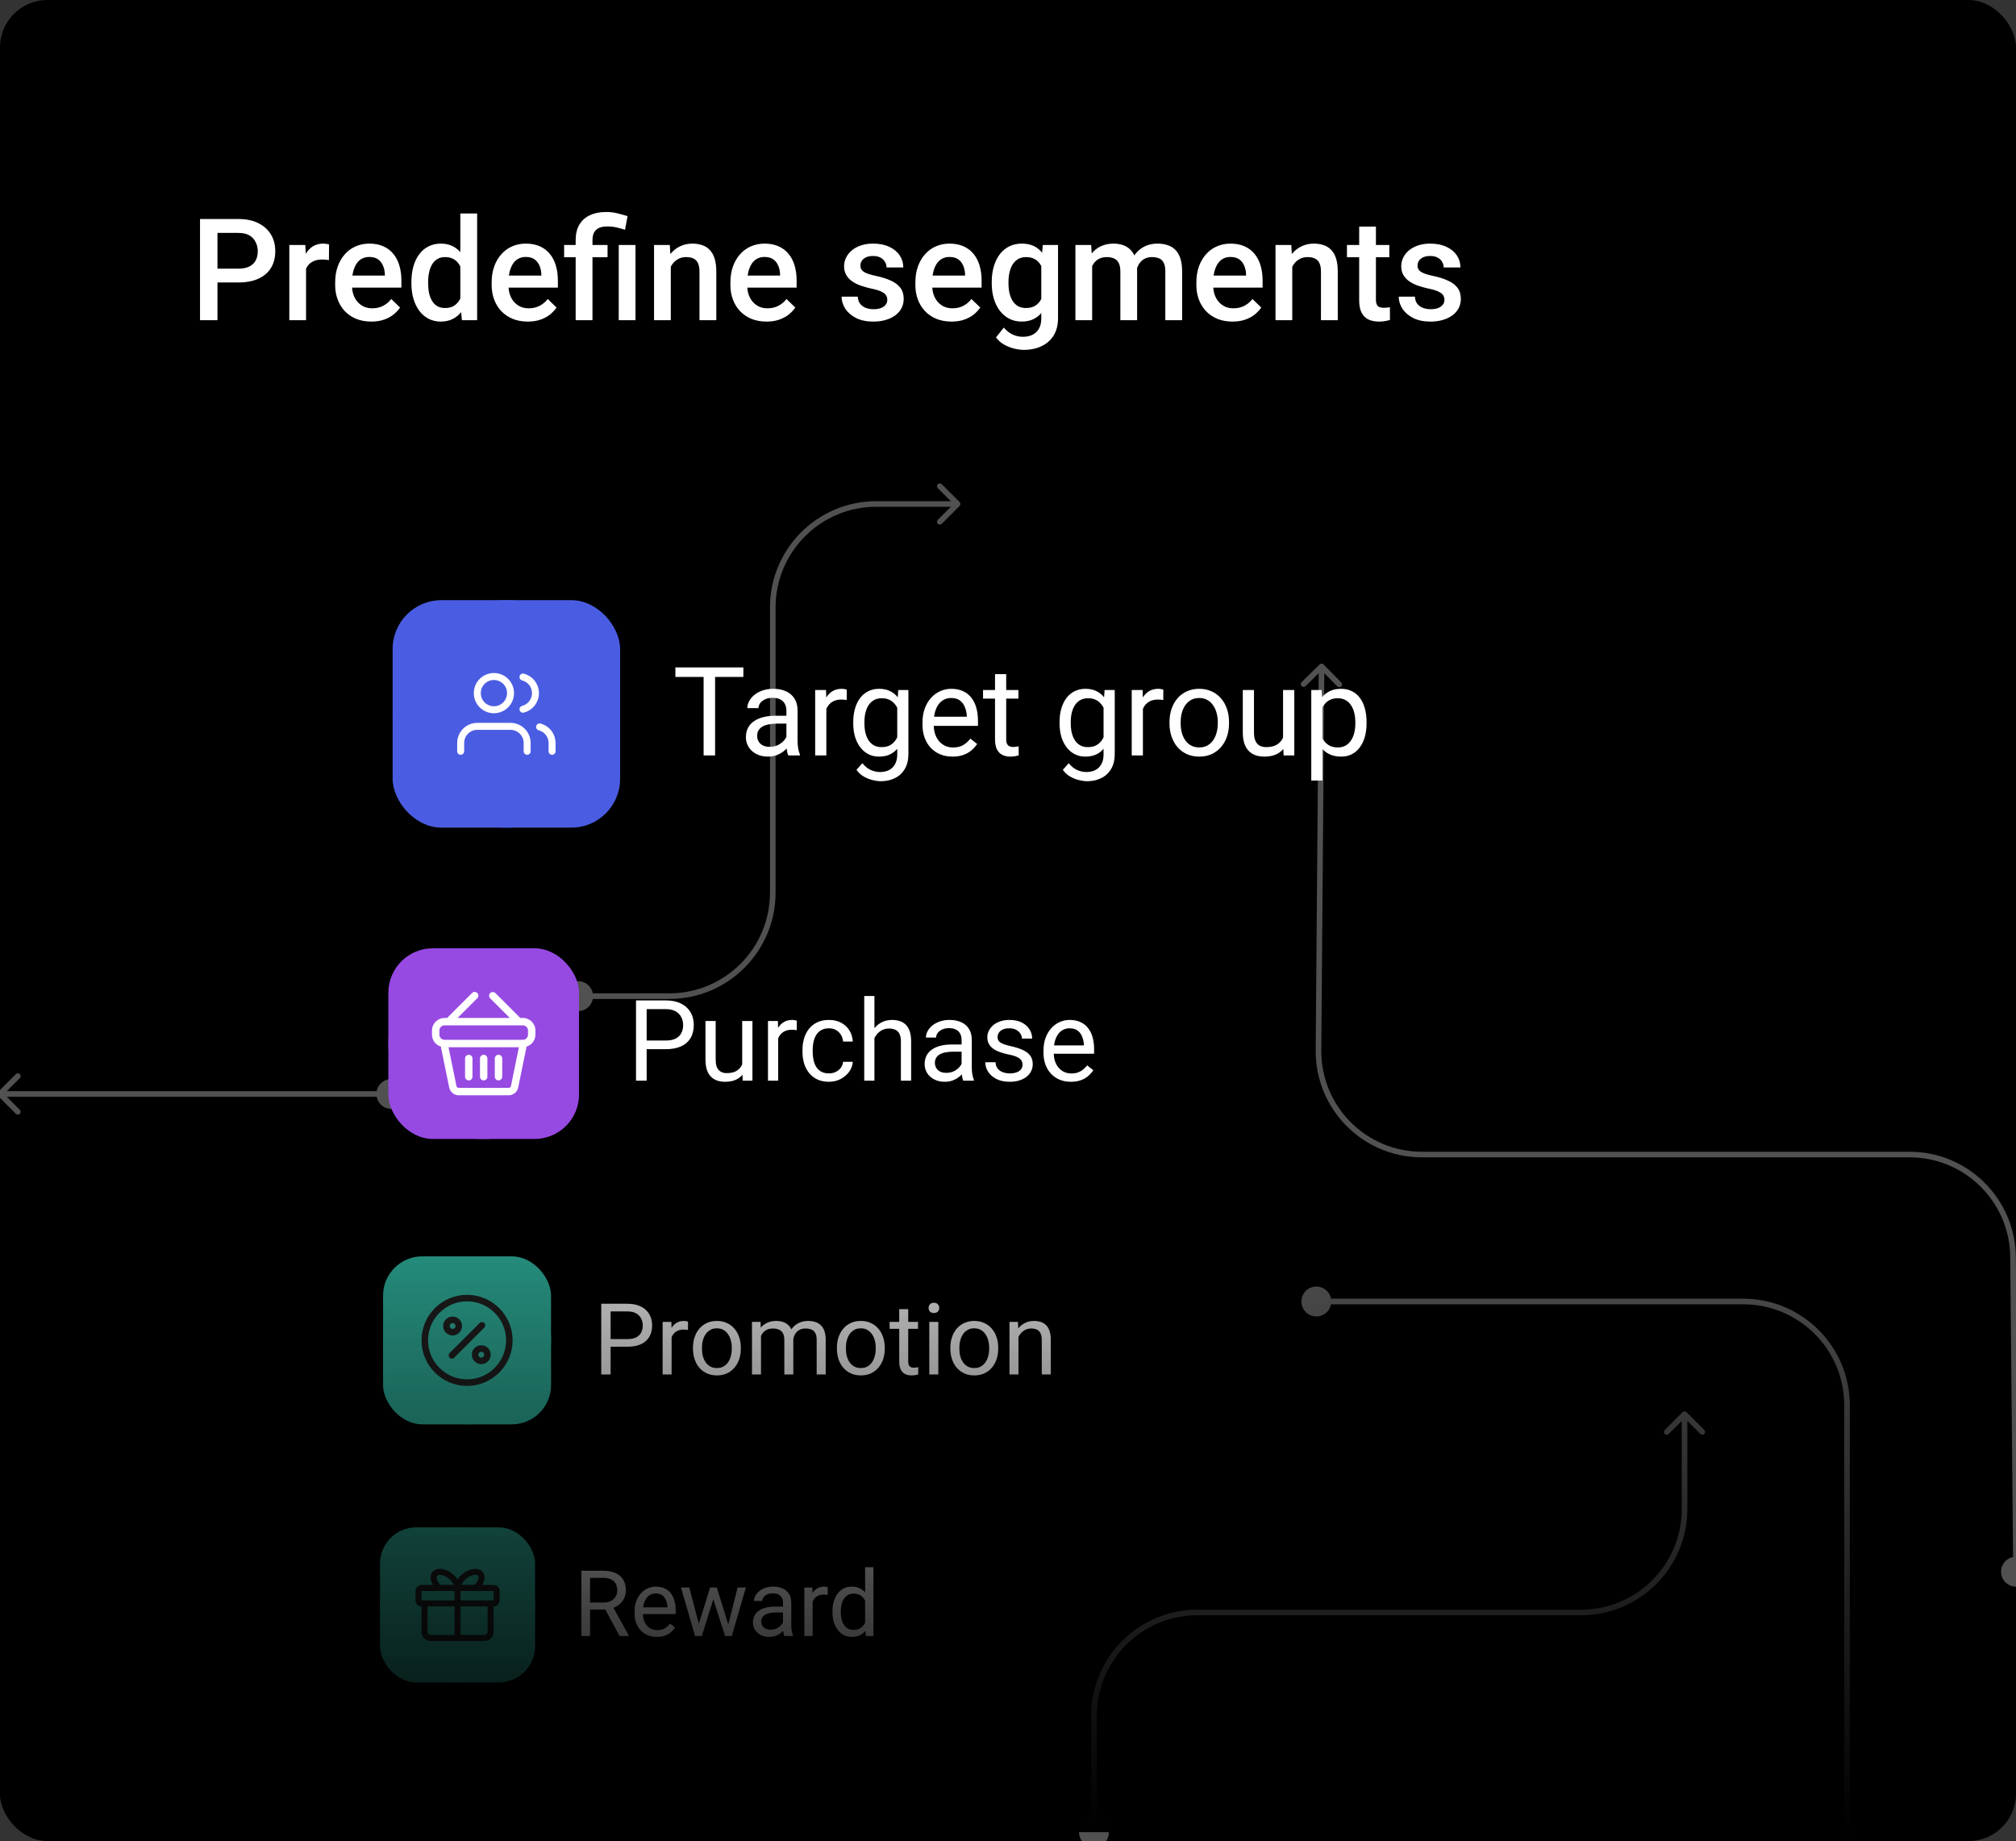 <?xml version="1.0" encoding="UTF-8"?> <svg xmlns="http://www.w3.org/2000/svg" width="680" height="621" viewBox="0 0 680 621" fill="none"><rect x="0" y="0" width="680" height="621" fill="#333333" stroke="none"/><g clip-path="url(#clip0_1689_26904)"><rect width="680" height="621" fill="black"></rect><path d="M80.43 95.273H71.547V90.609H80.43C81.977 90.609 83.227 90.359 84.18 89.859C85.133 89.359 85.828 88.672 86.266 87.797C86.719 86.906 86.945 85.891 86.945 84.75C86.945 83.672 86.719 82.664 86.266 81.727C85.828 80.773 85.133 80.008 84.18 79.43C83.227 78.852 81.977 78.562 80.43 78.562H73.352V108H67.469V73.875H80.43C83.07 73.875 85.312 74.344 87.156 75.281C89.016 76.203 90.43 77.484 91.398 79.125C92.367 80.75 92.852 82.609 92.852 84.703C92.852 86.906 92.367 88.797 91.398 90.375C90.43 91.953 89.016 93.164 87.156 94.008C85.312 94.852 83.07 95.273 80.43 95.273ZM103.234 87.469V108H97.586V82.641H102.977L103.234 87.469ZM110.992 82.477L110.945 87.727C110.602 87.664 110.227 87.617 109.82 87.586C109.43 87.555 109.039 87.539 108.648 87.539C107.68 87.539 106.828 87.68 106.094 87.961C105.359 88.227 104.742 88.617 104.242 89.133C103.758 89.633 103.383 90.242 103.117 90.961C102.852 91.68 102.695 92.484 102.648 93.375L101.359 93.469C101.359 91.875 101.516 90.398 101.828 89.039C102.141 87.68 102.609 86.484 103.234 85.453C103.875 84.422 104.672 83.617 105.625 83.039C106.594 82.461 107.711 82.172 108.977 82.172C109.32 82.172 109.688 82.203 110.078 82.266C110.484 82.328 110.789 82.398 110.992 82.477ZM125.242 108.469C123.367 108.469 121.672 108.164 120.156 107.555C118.656 106.93 117.375 106.062 116.312 104.953C115.266 103.844 114.461 102.539 113.898 101.039C113.336 99.539 113.055 97.922 113.055 96.188V95.25C113.055 93.266 113.344 91.469 113.922 89.859C114.5 88.25 115.305 86.875 116.336 85.734C117.367 84.578 118.586 83.695 119.992 83.086C121.398 82.477 122.922 82.172 124.562 82.172C126.375 82.172 127.961 82.477 129.32 83.086C130.68 83.695 131.805 84.555 132.695 85.664C133.602 86.758 134.273 88.062 134.711 89.578C135.164 91.094 135.391 92.766 135.391 94.594V97.008H115.797V92.953H129.812V92.508C129.781 91.492 129.578 90.539 129.203 89.648C128.844 88.758 128.289 88.039 127.539 87.492C126.789 86.945 125.789 86.672 124.539 86.672C123.602 86.672 122.766 86.875 122.031 87.281C121.312 87.672 120.711 88.242 120.227 88.992C119.742 89.742 119.367 90.648 119.102 91.711C118.852 92.758 118.727 93.938 118.727 95.25V96.188C118.727 97.297 118.875 98.328 119.172 99.281C119.484 100.219 119.938 101.039 120.531 101.742C121.125 102.445 121.844 103 122.688 103.406C123.531 103.797 124.492 103.992 125.57 103.992C126.93 103.992 128.141 103.719 129.203 103.172C130.266 102.625 131.188 101.852 131.969 100.852L134.945 103.734C134.398 104.531 133.688 105.297 132.812 106.031C131.938 106.75 130.867 107.336 129.602 107.789C128.352 108.242 126.898 108.469 125.242 108.469ZM155.266 102.75V72H160.938V108H155.805L155.266 102.75ZM138.766 95.602V95.109C138.766 93.188 138.992 91.438 139.445 89.859C139.898 88.266 140.555 86.898 141.414 85.758C142.273 84.602 143.32 83.719 144.555 83.109C145.789 82.484 147.18 82.172 148.727 82.172C150.258 82.172 151.602 82.469 152.758 83.062C153.914 83.656 154.898 84.508 155.711 85.617C156.523 86.711 157.172 88.023 157.656 89.555C158.141 91.07 158.484 92.758 158.688 94.617V96.188C158.484 98 158.141 99.656 157.656 101.156C157.172 102.656 156.523 103.953 155.711 105.047C154.898 106.141 153.906 106.984 152.734 107.578C151.578 108.172 150.227 108.469 148.68 108.469C147.148 108.469 145.766 108.148 144.531 107.508C143.312 106.867 142.273 105.969 141.414 104.812C140.555 103.656 139.898 102.297 139.445 100.734C138.992 99.156 138.766 97.445 138.766 95.602ZM144.414 95.109V95.602C144.414 96.758 144.516 97.836 144.719 98.836C144.938 99.836 145.273 100.719 145.727 101.484C146.18 102.234 146.766 102.828 147.484 103.266C148.219 103.688 149.094 103.898 150.109 103.898C151.391 103.898 152.445 103.617 153.273 103.055C154.102 102.492 154.75 101.734 155.219 100.781C155.703 99.812 156.031 98.734 156.203 97.547V93.305C156.109 92.383 155.914 91.523 155.617 90.727C155.336 89.93 154.953 89.234 154.469 88.641C153.984 88.031 153.383 87.562 152.664 87.234C151.961 86.891 151.125 86.719 150.156 86.719C149.125 86.719 148.25 86.938 147.531 87.375C146.812 87.812 146.219 88.414 145.75 89.18C145.297 89.945 144.961 90.836 144.742 91.852C144.523 92.867 144.414 93.953 144.414 95.109ZM178.023 108.469C176.148 108.469 174.453 108.164 172.938 107.555C171.438 106.93 170.156 106.062 169.094 104.953C168.047 103.844 167.242 102.539 166.68 101.039C166.117 99.539 165.836 97.922 165.836 96.188V95.25C165.836 93.266 166.125 91.469 166.703 89.859C167.281 88.25 168.086 86.875 169.117 85.734C170.148 84.578 171.367 83.695 172.773 83.086C174.18 82.477 175.703 82.172 177.344 82.172C179.156 82.172 180.742 82.477 182.102 83.086C183.461 83.695 184.586 84.555 185.477 85.664C186.383 86.758 187.055 88.062 187.492 89.578C187.945 91.094 188.172 92.766 188.172 94.594V97.008H168.578V92.953H182.594V92.508C182.562 91.492 182.359 90.539 181.984 89.648C181.625 88.758 181.07 88.039 180.32 87.492C179.57 86.945 178.57 86.672 177.32 86.672C176.383 86.672 175.547 86.875 174.812 87.281C174.094 87.672 173.492 88.242 173.008 88.992C172.523 89.742 172.148 90.648 171.883 91.711C171.633 92.758 171.508 93.938 171.508 95.25V96.188C171.508 97.297 171.656 98.328 171.953 99.281C172.266 100.219 172.719 101.039 173.312 101.742C173.906 102.445 174.625 103 175.469 103.406C176.312 103.797 177.273 103.992 178.352 103.992C179.711 103.992 180.922 103.719 181.984 103.172C183.047 102.625 183.969 101.852 184.75 100.852L187.727 103.734C187.18 104.531 186.469 105.297 185.594 106.031C184.719 106.75 183.648 107.336 182.383 107.789C181.133 108.242 179.68 108.469 178.023 108.469ZM199.844 108H194.172V81C194.172 78.953 194.578 77.227 195.391 75.82C196.219 74.414 197.398 73.344 198.93 72.609C200.477 71.875 202.312 71.508 204.438 71.508C205.688 71.508 206.891 71.641 208.047 71.906C209.219 72.172 210.43 72.508 211.68 72.914L210.812 77.508C210.016 77.242 209.133 76.992 208.164 76.758C207.195 76.508 206.078 76.383 204.812 76.383C203.109 76.383 201.852 76.773 201.039 77.555C200.242 78.32 199.844 79.469 199.844 81V108ZM204.93 82.641V86.766H190.281V82.641H204.93ZM214.352 82.641V108H208.703V82.641H214.352ZM226.258 88.055V108H220.609V82.641H225.93L226.258 88.055ZM225.25 94.383L223.422 94.359C223.438 92.562 223.688 90.914 224.172 89.414C224.672 87.914 225.359 86.625 226.234 85.547C227.125 84.469 228.188 83.641 229.422 83.062C230.656 82.469 232.031 82.172 233.547 82.172C234.766 82.172 235.867 82.344 236.852 82.688C237.852 83.016 238.703 83.555 239.406 84.305C240.125 85.055 240.672 86.031 241.047 87.234C241.422 88.422 241.609 89.883 241.609 91.617V108H235.938V91.594C235.938 90.375 235.758 89.414 235.398 88.711C235.055 87.992 234.547 87.484 233.875 87.188C233.219 86.875 232.398 86.719 231.414 86.719C230.445 86.719 229.578 86.922 228.812 87.328C228.047 87.734 227.398 88.289 226.867 88.992C226.352 89.695 225.953 90.508 225.672 91.43C225.391 92.352 225.25 93.336 225.25 94.383ZM258.555 108.469C256.68 108.469 254.984 108.164 253.469 107.555C251.969 106.93 250.688 106.062 249.625 104.953C248.578 103.844 247.773 102.539 247.211 101.039C246.648 99.539 246.367 97.922 246.367 96.188V95.25C246.367 93.266 246.656 91.469 247.234 89.859C247.812 88.25 248.617 86.875 249.648 85.734C250.68 84.578 251.898 83.695 253.305 83.086C254.711 82.477 256.234 82.172 257.875 82.172C259.688 82.172 261.273 82.477 262.633 83.086C263.992 83.695 265.117 84.555 266.008 85.664C266.914 86.758 267.586 88.062 268.023 89.578C268.477 91.094 268.703 92.766 268.703 94.594V97.008H249.109V92.953H263.125V92.508C263.094 91.492 262.891 90.539 262.516 89.648C262.156 88.758 261.602 88.039 260.852 87.492C260.102 86.945 259.102 86.672 257.852 86.672C256.914 86.672 256.078 86.875 255.344 87.281C254.625 87.672 254.023 88.242 253.539 88.992C253.055 89.742 252.68 90.648 252.414 91.711C252.164 92.758 252.039 93.938 252.039 95.25V96.188C252.039 97.297 252.188 98.328 252.484 99.281C252.797 100.219 253.25 101.039 253.844 101.742C254.438 102.445 255.156 103 256 103.406C256.844 103.797 257.805 103.992 258.883 103.992C260.242 103.992 261.453 103.719 262.516 103.172C263.578 102.625 264.5 101.852 265.281 100.852L268.258 103.734C267.711 104.531 267 105.297 266.125 106.031C265.25 106.75 264.18 107.336 262.914 107.789C261.664 108.242 260.211 108.469 258.555 108.469ZM299.289 101.133C299.289 100.57 299.148 100.062 298.867 99.609C298.586 99.141 298.047 98.719 297.25 98.344C296.469 97.969 295.312 97.625 293.781 97.312C292.438 97.016 291.203 96.664 290.078 96.258C288.969 95.836 288.016 95.328 287.219 94.734C286.422 94.141 285.805 93.438 285.367 92.625C284.93 91.812 284.711 90.875 284.711 89.812C284.711 88.781 284.938 87.805 285.391 86.883C285.844 85.961 286.492 85.148 287.336 84.445C288.18 83.742 289.203 83.188 290.406 82.781C291.625 82.375 292.984 82.172 294.484 82.172C296.609 82.172 298.43 82.531 299.945 83.25C301.477 83.953 302.648 84.914 303.461 86.133C304.273 87.336 304.68 88.695 304.68 90.211H299.031C299.031 89.539 298.859 88.914 298.516 88.336C298.188 87.742 297.688 87.266 297.016 86.906C296.344 86.531 295.5 86.344 294.484 86.344C293.516 86.344 292.711 86.5 292.07 86.812C291.445 87.109 290.977 87.5 290.664 87.984C290.367 88.469 290.219 89 290.219 89.578C290.219 90 290.297 90.383 290.453 90.727C290.625 91.055 290.906 91.359 291.297 91.641C291.688 91.906 292.219 92.156 292.891 92.391C293.578 92.625 294.438 92.852 295.469 93.07C297.406 93.477 299.07 94 300.461 94.641C301.867 95.266 302.945 96.078 303.695 97.078C304.445 98.062 304.82 99.312 304.82 100.828C304.82 101.953 304.578 102.984 304.094 103.922C303.625 104.844 302.938 105.648 302.031 106.336C301.125 107.008 300.039 107.531 298.773 107.906C297.523 108.281 296.117 108.469 294.555 108.469C292.258 108.469 290.312 108.062 288.719 107.25C287.125 106.422 285.914 105.367 285.086 104.086C284.273 102.789 283.867 101.445 283.867 100.055H289.328C289.391 101.102 289.68 101.938 290.195 102.562C290.727 103.172 291.383 103.617 292.164 103.898C292.961 104.164 293.781 104.297 294.625 104.297C295.641 104.297 296.492 104.164 297.18 103.898C297.867 103.617 298.391 103.242 298.75 102.773C299.109 102.289 299.289 101.742 299.289 101.133ZM320.945 108.469C319.07 108.469 317.375 108.164 315.859 107.555C314.359 106.93 313.078 106.062 312.016 104.953C310.969 103.844 310.164 102.539 309.602 101.039C309.039 99.539 308.758 97.922 308.758 96.188V95.25C308.758 93.266 309.047 91.469 309.625 89.859C310.203 88.25 311.008 86.875 312.039 85.734C313.07 84.578 314.289 83.695 315.695 83.086C317.102 82.477 318.625 82.172 320.266 82.172C322.078 82.172 323.664 82.477 325.023 83.086C326.383 83.695 327.508 84.555 328.398 85.664C329.305 86.758 329.977 88.062 330.414 89.578C330.867 91.094 331.094 92.766 331.094 94.594V97.008H311.5V92.953H325.516V92.508C325.484 91.492 325.281 90.539 324.906 89.648C324.547 88.758 323.992 88.039 323.242 87.492C322.492 86.945 321.492 86.672 320.242 86.672C319.305 86.672 318.469 86.875 317.734 87.281C317.016 87.672 316.414 88.242 315.93 88.992C315.445 89.742 315.07 90.648 314.805 91.711C314.555 92.758 314.43 93.938 314.43 95.25V96.188C314.43 97.297 314.578 98.328 314.875 99.281C315.188 100.219 315.641 101.039 316.234 101.742C316.828 102.445 317.547 103 318.391 103.406C319.234 103.797 320.195 103.992 321.273 103.992C322.633 103.992 323.844 103.719 324.906 103.172C325.969 102.625 326.891 101.852 327.672 100.852L330.648 103.734C330.102 104.531 329.391 105.297 328.516 106.031C327.641 106.75 326.57 107.336 325.305 107.789C324.055 108.242 322.602 108.469 320.945 108.469ZM351.742 82.641H356.875V107.297C356.875 109.578 356.391 111.516 355.422 113.109C354.453 114.703 353.102 115.914 351.367 116.742C349.633 117.586 347.625 118.008 345.344 118.008C344.375 118.008 343.297 117.867 342.109 117.586C340.938 117.305 339.797 116.852 338.688 116.227C337.594 115.617 336.68 114.812 335.945 113.812L338.594 110.484C339.5 111.562 340.5 112.352 341.594 112.852C342.688 113.352 343.836 113.602 345.039 113.602C346.336 113.602 347.438 113.359 348.344 112.875C349.266 112.406 349.977 111.711 350.477 110.789C350.977 109.867 351.227 108.742 351.227 107.414V88.383L351.742 82.641ZM334.516 95.602V95.109C334.516 93.188 334.75 91.438 335.219 89.859C335.688 88.266 336.359 86.898 337.234 85.758C338.109 84.602 339.172 83.719 340.422 83.109C341.672 82.484 343.086 82.172 344.664 82.172C346.305 82.172 347.703 82.469 348.859 83.062C350.031 83.656 351.008 84.508 351.789 85.617C352.57 86.711 353.18 88.023 353.617 89.555C354.07 91.07 354.406 92.758 354.625 94.617V96.188C354.422 98 354.078 99.656 353.594 101.156C353.109 102.656 352.469 103.953 351.672 105.047C350.875 106.141 349.891 106.984 348.719 107.578C347.562 108.172 346.195 108.469 344.617 108.469C343.07 108.469 341.672 108.148 340.422 107.508C339.188 106.867 338.125 105.969 337.234 104.812C336.359 103.656 335.688 102.297 335.219 100.734C334.75 99.156 334.516 97.445 334.516 95.602ZM340.164 95.109V95.602C340.164 96.758 340.273 97.836 340.492 98.836C340.727 99.836 341.078 100.719 341.547 101.484C342.031 102.234 342.641 102.828 343.375 103.266C344.125 103.688 345.008 103.898 346.023 103.898C347.352 103.898 348.438 103.617 349.281 103.055C350.141 102.492 350.797 101.734 351.25 100.781C351.719 99.812 352.047 98.734 352.234 97.547V93.305C352.141 92.383 351.945 91.523 351.648 90.727C351.367 89.93 350.984 89.234 350.5 88.641C350.016 88.031 349.406 87.562 348.672 87.234C347.938 86.891 347.07 86.719 346.07 86.719C345.055 86.719 344.172 86.938 343.422 87.375C342.672 87.812 342.055 88.414 341.57 89.18C341.102 89.945 340.75 90.836 340.516 91.852C340.281 92.867 340.164 93.953 340.164 95.109ZM368.383 87.797V108H362.734V82.641H368.055L368.383 87.797ZM367.469 94.383L365.547 94.359C365.547 92.609 365.766 90.992 366.203 89.508C366.641 88.023 367.281 86.734 368.125 85.641C368.969 84.531 370.016 83.68 371.266 83.086C372.531 82.477 373.992 82.172 375.648 82.172C376.805 82.172 377.859 82.344 378.812 82.688C379.781 83.016 380.617 83.539 381.32 84.258C382.039 84.977 382.586 85.898 382.961 87.023C383.352 88.148 383.547 89.508 383.547 91.102V108H377.898V91.594C377.898 90.359 377.711 89.391 377.336 88.688C376.977 87.984 376.453 87.484 375.766 87.188C375.094 86.875 374.289 86.719 373.352 86.719C372.289 86.719 371.383 86.922 370.633 87.328C369.898 87.734 369.297 88.289 368.828 88.992C368.359 89.695 368.016 90.508 367.797 91.43C367.578 92.352 367.469 93.336 367.469 94.383ZM383.195 92.883L380.547 93.469C380.547 91.938 380.758 90.492 381.18 89.133C381.617 87.758 382.25 86.555 383.078 85.523C383.922 84.477 384.961 83.656 386.195 83.062C387.43 82.469 388.844 82.172 390.438 82.172C391.734 82.172 392.891 82.352 393.906 82.711C394.938 83.055 395.812 83.602 396.531 84.352C397.25 85.102 397.797 86.078 398.172 87.281C398.547 88.469 398.734 89.906 398.734 91.594V108H393.062V91.57C393.062 90.289 392.875 89.297 392.5 88.594C392.141 87.891 391.625 87.406 390.953 87.141C390.281 86.859 389.477 86.719 388.539 86.719C387.664 86.719 386.891 86.883 386.219 87.211C385.562 87.523 385.008 87.969 384.555 88.547C384.102 89.109 383.758 89.758 383.523 90.492C383.305 91.227 383.195 92.023 383.195 92.883ZM415.727 108.469C413.852 108.469 412.156 108.164 410.641 107.555C409.141 106.93 407.859 106.062 406.797 104.953C405.75 103.844 404.945 102.539 404.383 101.039C403.82 99.539 403.539 97.922 403.539 96.188V95.25C403.539 93.266 403.828 91.469 404.406 89.859C404.984 88.25 405.789 86.875 406.82 85.734C407.852 84.578 409.07 83.695 410.477 83.086C411.883 82.477 413.406 82.172 415.047 82.172C416.859 82.172 418.445 82.477 419.805 83.086C421.164 83.695 422.289 84.555 423.18 85.664C424.086 86.758 424.758 88.062 425.195 89.578C425.648 91.094 425.875 92.766 425.875 94.594V97.008H406.281V92.953H420.297V92.508C420.266 91.492 420.062 90.539 419.688 89.648C419.328 88.758 418.773 88.039 418.023 87.492C417.273 86.945 416.273 86.672 415.023 86.672C414.086 86.672 413.25 86.875 412.516 87.281C411.797 87.672 411.195 88.242 410.711 88.992C410.227 89.742 409.852 90.648 409.586 91.711C409.336 92.758 409.211 93.938 409.211 95.25V96.188C409.211 97.297 409.359 98.328 409.656 99.281C409.969 100.219 410.422 101.039 411.016 101.742C411.609 102.445 412.328 103 413.172 103.406C414.016 103.797 414.977 103.992 416.055 103.992C417.414 103.992 418.625 103.719 419.688 103.172C420.75 102.625 421.672 101.852 422.453 100.852L425.43 103.734C424.883 104.531 424.172 105.297 423.297 106.031C422.422 106.75 421.352 107.336 420.086 107.789C418.836 108.242 417.383 108.469 415.727 108.469ZM435.883 88.055V108H430.234V82.641H435.555L435.883 88.055ZM434.875 94.383L433.047 94.359C433.062 92.562 433.312 90.914 433.797 89.414C434.297 87.914 434.984 86.625 435.859 85.547C436.75 84.469 437.812 83.641 439.047 83.062C440.281 82.469 441.656 82.172 443.172 82.172C444.391 82.172 445.492 82.344 446.477 82.688C447.477 83.016 448.328 83.555 449.031 84.305C449.75 85.055 450.297 86.031 450.672 87.234C451.047 88.422 451.234 89.883 451.234 91.617V108H445.562V91.594C445.562 90.375 445.383 89.414 445.023 88.711C444.68 87.992 444.172 87.484 443.5 87.188C442.844 86.875 442.023 86.719 441.039 86.719C440.07 86.719 439.203 86.922 438.438 87.328C437.672 87.734 437.023 88.289 436.492 88.992C435.977 89.695 435.578 90.508 435.297 91.43C435.016 92.352 434.875 93.336 434.875 94.383ZM468.625 82.641V86.766H454.328V82.641H468.625ZM458.453 76.43H464.102V100.992C464.102 101.773 464.211 102.375 464.43 102.797C464.664 103.203 464.984 103.477 465.391 103.617C465.797 103.758 466.273 103.828 466.82 103.828C467.211 103.828 467.586 103.805 467.945 103.758C468.305 103.711 468.594 103.664 468.812 103.617L468.836 107.93C468.367 108.07 467.82 108.195 467.195 108.305C466.586 108.414 465.883 108.469 465.086 108.469C463.789 108.469 462.641 108.242 461.641 107.789C460.641 107.32 459.859 106.562 459.297 105.516C458.734 104.469 458.453 103.078 458.453 101.344V76.43ZM487.211 101.133C487.211 100.57 487.07 100.062 486.789 99.609C486.508 99.141 485.969 98.719 485.172 98.344C484.391 97.969 483.234 97.625 481.703 97.312C480.359 97.016 479.125 96.664 478 96.258C476.891 95.836 475.938 95.328 475.141 94.734C474.344 94.141 473.727 93.438 473.289 92.625C472.852 91.812 472.633 90.875 472.633 89.812C472.633 88.781 472.859 87.805 473.312 86.883C473.766 85.961 474.414 85.148 475.258 84.445C476.102 83.742 477.125 83.188 478.328 82.781C479.547 82.375 480.906 82.172 482.406 82.172C484.531 82.172 486.352 82.531 487.867 83.25C489.398 83.953 490.57 84.914 491.383 86.133C492.195 87.336 492.602 88.695 492.602 90.211H486.953C486.953 89.539 486.781 88.914 486.438 88.336C486.109 87.742 485.609 87.266 484.938 86.906C484.266 86.531 483.422 86.344 482.406 86.344C481.438 86.344 480.633 86.5 479.992 86.812C479.367 87.109 478.898 87.5 478.586 87.984C478.289 88.469 478.141 89 478.141 89.578C478.141 90 478.219 90.383 478.375 90.727C478.547 91.055 478.828 91.359 479.219 91.641C479.609 91.906 480.141 92.156 480.812 92.391C481.5 92.625 482.359 92.852 483.391 93.07C485.328 93.477 486.992 94 488.383 94.641C489.789 95.266 490.867 96.078 491.617 97.078C492.367 98.062 492.742 99.312 492.742 100.828C492.742 101.953 492.5 102.984 492.016 103.922C491.547 104.844 490.859 105.648 489.953 106.336C489.047 107.008 487.961 107.531 486.695 107.906C485.445 108.281 484.039 108.469 482.477 108.469C480.18 108.469 478.234 108.062 476.641 107.25C475.047 106.422 473.836 105.367 473.008 104.086C472.195 102.789 471.789 101.445 471.789 100.055H477.25C477.312 101.102 477.602 101.938 478.117 102.562C478.648 103.172 479.305 103.617 480.086 103.898C480.883 104.164 481.703 104.297 482.547 104.297C483.562 104.297 484.414 104.164 485.102 103.898C485.789 103.617 486.312 103.242 486.672 102.773C487.031 102.289 487.211 101.742 487.211 101.133Z" fill="white"></path><path d="M438.959 439C438.959 441.784 441.216 444.041 444 444.041C446.784 444.041 449.041 441.784 449.041 439C449.041 436.216 446.784 433.959 444 433.959C441.216 433.959 438.959 436.216 438.959 439ZM444 439V439.945H588V439V438.055H444V439ZM623 474H622.055V618H623H623.945V474H623ZM588 439V439.945C606.808 439.945 622.055 455.192 622.055 474H623H623.945C623.945 454.148 607.852 438.055 588 438.055V439Z" fill="#515151"></path><path d="M-0.668 368.332C-1.037 368.701 -1.037 369.299 -0.668 369.668L5.346 375.683C5.716 376.052 6.314 376.052 6.683 375.683C7.052 375.314 7.052 374.716 6.683 374.346L1.337 369L6.683 363.654C7.052 363.284 7.052 362.686 6.683 362.317C6.314 361.948 5.716 361.948 5.346 362.317L-0.668 368.332ZM126.959 369C126.959 371.784 129.216 374.041 132 374.041C134.784 374.041 137.041 371.784 137.041 369C137.041 366.216 134.784 363.959 132 363.959C129.216 363.959 126.959 366.216 126.959 369ZM0 369V369.945H132V369V368.055H0V369Z" fill="#515151"></path><path d="M189.959 336C189.959 338.784 192.216 341.041 195 341.041C197.784 341.041 200.041 338.784 200.041 336C200.041 333.216 197.784 330.959 195 330.959C192.216 330.959 189.959 333.216 189.959 336ZM323.668 170.668C324.037 170.299 324.037 169.701 323.668 169.332L317.654 163.317C317.284 162.948 316.686 162.948 316.317 163.317C315.948 163.686 315.948 164.284 316.317 164.654L321.663 170L316.317 175.346C315.948 175.716 315.948 176.314 316.317 176.683C316.686 177.052 317.284 177.052 317.654 176.683L323.668 170.668ZM195 336V336.945H225.761V336V335.055H195V336ZM260.658 301.103H261.603V204.897H260.658H259.713V301.103H260.658ZM295.555 170V170.945H323V170V169.055H295.555V170ZM260.658 204.897H261.603C261.603 186.146 276.804 170.945 295.555 170.945V170V169.055C275.76 169.055 259.713 185.102 259.713 204.897H260.658ZM225.761 336V336.945C245.556 336.945 261.603 320.898 261.603 301.103H260.658H259.713C259.713 319.854 244.512 335.055 225.761 335.055V336Z" fill="#515151"></path><path d="M369 623.083C371.784 623.083 374.041 620.826 374.041 618.042C374.041 615.258 371.784 613.001 369 613.001C366.216 613.001 363.959 615.258 363.959 618.042C363.959 620.826 366.216 623.083 369 623.083ZM568.871 476.332C568.502 475.963 567.904 475.963 567.535 476.332L561.52 482.347C561.151 482.716 561.151 483.314 561.52 483.683C561.889 484.053 562.487 484.053 562.857 483.683L568.203 478.337L573.549 483.683C573.919 484.053 574.517 484.053 574.886 483.683C575.255 483.314 575.255 482.716 574.886 482.347L568.871 476.332ZM369 618.042L369.945 618.042L369.945 578.783L369 578.783L368.055 578.783L368.055 618.042L369 618.042ZM403.897 543.886L403.897 544.831L533.306 544.831L533.306 543.886L533.306 542.941L403.897 542.941L403.897 543.886ZM568.203 508.989L569.148 508.989L569.148 477L568.203 477L567.258 477L567.258 508.989L568.203 508.989ZM533.306 543.886L533.306 544.831C553.101 544.831 569.148 528.784 569.148 508.989L568.203 508.989L567.258 508.989C567.258 527.74 552.057 542.941 533.306 542.941L533.306 543.886ZM369 578.783L369.945 578.783C369.945 560.032 385.146 544.831 403.897 544.831L403.897 543.886L403.897 542.941C384.102 542.941 368.055 558.988 368.055 578.783L369 578.783Z" fill="#515151"></path><path d="M674.96 530.14C674.96 532.924 677.216 535.18 680 535.18C682.784 535.18 685.041 532.924 685.041 530.14C685.041 527.356 682.784 525.099 680 525.099C677.216 525.099 674.96 527.356 674.96 530.14ZM446.439 224.129C446.073 223.757 445.475 223.752 445.103 224.118L439.04 230.085C438.668 230.451 438.663 231.049 439.029 231.421C439.395 231.793 439.994 231.798 440.366 231.432L445.755 226.129L451.058 231.518C451.424 231.89 452.023 231.894 452.395 231.528C452.767 231.162 452.772 230.564 452.406 230.192L446.439 224.129ZM679.005 424.003L678.06 424.012L679.005 424.003ZM680 530.14L680.945 530.131L679.95 423.994L679.005 424.003L678.06 424.012L679.055 530.149L680 530.14ZM644.11 389.433V388.488H479.624V389.433V390.378H644.11V389.433ZM444.728 354.257L445.673 354.264L446.711 224.8L445.766 224.792L444.821 224.784L443.783 354.249L444.728 354.257ZM479.624 389.433V388.488C460.767 388.488 445.522 373.121 445.673 354.264L444.728 354.257L443.783 354.249C443.624 374.156 459.717 390.378 479.624 390.378V389.433ZM679.005 424.003L679.95 423.994C679.766 404.331 663.774 388.488 644.11 388.488V389.433V390.378C662.737 390.378 677.885 405.386 678.06 424.012L679.005 424.003Z" fill="#515151"></path><g opacity="0.8"><g clip-path="url(#clip1_1689_26904)"><rect x="129.211" y="423.779" width="56.657" height="56.657" rx="13.211" fill="#31B9A2"></rect><circle cx="157.54" cy="452.108" r="28.329" fill="#31B9A2"></circle><path d="M157.539 436.746C166.01 436.746 172.9 443.636 172.9 452.107C172.9 460.577 166.01 467.469 157.539 467.469C149.069 467.469 142.178 460.577 142.178 452.107C142.178 443.636 149.069 436.746 157.539 436.746ZM157.539 438.948C150.283 438.948 144.38 444.85 144.38 452.107C144.38 459.363 150.283 465.267 157.539 465.268C164.795 465.268 170.699 459.363 170.699 452.107C170.699 444.85 164.795 438.948 157.539 438.948ZM160.083 454.692C161.328 453.449 163.35 453.449 164.594 454.692C165.839 455.937 165.838 457.959 164.594 459.204C163.973 459.826 163.156 460.137 162.339 460.137C161.521 460.137 160.705 459.826 160.083 459.204C158.839 457.959 158.839 455.937 160.083 454.692ZM161.786 446.264C162.216 445.834 162.914 445.834 163.344 446.264C163.774 446.694 163.774 447.391 163.344 447.821L153.213 457.951C152.999 458.167 152.716 458.273 152.435 458.273C152.154 458.273 151.871 458.167 151.656 457.951C151.226 457.523 151.226 456.825 151.656 456.395L161.786 446.264ZM162.34 455.959C162.086 455.959 161.832 456.056 161.64 456.248C161.255 456.633 161.255 457.261 161.64 457.646C162.026 458.03 162.653 458.032 163.039 457.646C163.423 457.261 163.424 456.633 163.039 456.248C162.847 456.054 162.592 455.959 162.34 455.959ZM152.661 444.079C153.514 444.079 154.316 444.411 154.918 445.013C156.162 446.256 156.162 448.28 154.918 449.524C154.296 450.147 153.479 450.457 152.661 450.457C151.844 450.457 151.028 450.145 150.405 449.524C149.161 448.28 149.161 446.256 150.405 445.013C151.006 444.411 151.807 444.079 152.661 444.079ZM152.661 446.28C152.396 446.28 152.147 446.383 151.961 446.568C151.578 446.954 151.578 447.581 151.961 447.967C152.347 448.353 152.975 448.351 153.361 447.967C153.744 447.581 153.744 446.954 153.361 446.569C153.175 446.383 152.927 446.28 152.661 446.28Z" fill="#222222"></path></g><path d="M211.598 454.255H205.226V451.683H211.598C212.832 451.683 213.831 451.487 214.595 451.094C215.36 450.701 215.917 450.155 216.266 449.456C216.627 448.757 216.807 447.96 216.807 447.064C216.807 446.245 216.627 445.475 216.266 444.754C215.917 444.034 215.36 443.455 214.595 443.018C213.831 442.57 212.832 442.347 211.598 442.347H205.963V463.608H202.802V439.758H211.598C213.4 439.758 214.923 440.07 216.168 440.692C217.413 441.315 218.357 442.177 219.002 443.28C219.646 444.372 219.968 445.623 219.968 447.031C219.968 448.56 219.646 449.865 219.002 450.946C218.357 452.027 217.413 452.852 216.168 453.42C214.923 453.977 213.4 454.255 211.598 454.255ZM226.537 448.669V463.608H223.506V445.885H226.455L226.537 448.669ZM232.073 445.786L232.057 448.604C231.806 448.549 231.566 448.517 231.336 448.506C231.118 448.484 230.867 448.473 230.583 448.473C229.884 448.473 229.267 448.582 228.732 448.8C228.197 449.019 227.744 449.325 227.372 449.718C227.001 450.111 226.706 450.58 226.488 451.126C226.28 451.662 226.144 452.251 226.078 452.896L225.226 453.387C225.226 452.317 225.33 451.312 225.538 450.373C225.756 449.434 226.089 448.604 226.537 447.883C226.985 447.151 227.552 446.584 228.24 446.18C228.939 445.765 229.769 445.557 230.73 445.557C230.949 445.557 231.2 445.584 231.484 445.639C231.768 445.683 231.964 445.732 232.073 445.786ZM233.744 454.943V454.566C233.744 453.289 233.93 452.104 234.301 451.012C234.672 449.909 235.208 448.953 235.906 448.145C236.605 447.326 237.452 446.693 238.445 446.245C239.439 445.786 240.553 445.557 241.787 445.557C243.032 445.557 244.151 445.786 245.145 446.245C246.15 446.693 247.001 447.326 247.7 448.145C248.41 448.953 248.951 449.909 249.322 451.012C249.693 452.104 249.879 453.289 249.879 454.566V454.943C249.879 456.221 249.693 457.406 249.322 458.498C248.951 459.59 248.41 460.545 247.7 461.364C247.001 462.172 246.155 462.806 245.161 463.264C244.179 463.712 243.065 463.936 241.82 463.936C240.575 463.936 239.456 463.712 238.462 463.264C237.468 462.806 236.616 462.172 235.906 461.364C235.208 460.545 234.672 459.59 234.301 458.498C233.93 457.406 233.744 456.221 233.744 454.943ZM236.775 454.566V454.943C236.775 455.828 236.878 456.663 237.086 457.449C237.293 458.225 237.605 458.913 238.02 459.513C238.445 460.114 238.975 460.589 239.608 460.938C240.242 461.277 240.979 461.446 241.82 461.446C242.65 461.446 243.376 461.277 243.998 460.938C244.632 460.589 245.156 460.114 245.571 459.513C245.986 458.913 246.297 458.225 246.505 457.449C246.723 456.663 246.832 455.828 246.832 454.943V454.566C246.832 453.693 246.723 452.868 246.505 452.093C246.297 451.307 245.98 450.613 245.555 450.013C245.14 449.401 244.615 448.921 243.982 448.571C243.36 448.222 242.628 448.047 241.787 448.047C240.957 448.047 240.225 448.222 239.592 448.571C238.97 448.921 238.445 449.401 238.02 450.013C237.605 450.613 237.293 451.307 237.086 452.093C236.878 452.868 236.775 453.693 236.775 454.566ZM256.693 449.407V463.608H253.647V445.885H256.529L256.693 449.407ZM256.071 454.075L254.662 454.026C254.673 452.814 254.831 451.694 255.137 450.668C255.443 449.63 255.896 448.729 256.497 447.965C257.097 447.201 257.845 446.611 258.741 446.196C259.636 445.77 260.674 445.557 261.853 445.557C262.683 445.557 263.447 445.677 264.146 445.917C264.845 446.147 265.451 446.513 265.965 447.015C266.478 447.517 266.876 448.162 267.16 448.948C267.444 449.734 267.586 450.684 267.586 451.798V463.608H264.556V451.945C264.556 451.017 264.398 450.275 264.081 449.718C263.775 449.161 263.338 448.757 262.77 448.506C262.203 448.244 261.536 448.112 260.772 448.112C259.877 448.112 259.129 448.271 258.528 448.588C257.927 448.904 257.447 449.341 257.086 449.898C256.726 450.455 256.464 451.094 256.3 451.814C256.147 452.524 256.071 453.278 256.071 454.075ZM267.554 452.404L265.522 453.027C265.533 452.055 265.692 451.121 265.997 450.226C266.314 449.33 266.767 448.533 267.357 447.834C267.958 447.135 268.695 446.584 269.568 446.18C270.442 445.765 271.441 445.557 272.566 445.557C273.516 445.557 274.357 445.683 275.089 445.934C275.831 446.185 276.454 446.573 276.956 447.097C277.469 447.61 277.857 448.271 278.119 449.079C278.381 449.887 278.512 450.848 278.512 451.962V463.608H275.465V451.929C275.465 450.935 275.307 450.165 274.99 449.619C274.685 449.063 274.248 448.675 273.68 448.456C273.123 448.227 272.457 448.112 271.681 448.112C271.015 448.112 270.426 448.227 269.912 448.456C269.399 448.686 268.968 449.002 268.618 449.407C268.269 449.8 268.001 450.253 267.816 450.766C267.641 451.279 267.554 451.825 267.554 452.404ZM282.296 454.943V454.566C282.296 453.289 282.482 452.104 282.853 451.012C283.224 449.909 283.759 448.953 284.458 448.145C285.157 447.326 286.003 446.693 286.997 446.245C287.991 445.786 289.105 445.557 290.339 445.557C291.584 445.557 292.703 445.786 293.697 446.245C294.701 446.693 295.553 447.326 296.252 448.145C296.962 448.953 297.503 449.909 297.874 451.012C298.245 452.104 298.431 453.289 298.431 454.566V454.943C298.431 456.221 298.245 457.406 297.874 458.498C297.503 459.59 296.962 460.545 296.252 461.364C295.553 462.172 294.707 462.806 293.713 463.264C292.73 463.712 291.616 463.936 290.372 463.936C289.127 463.936 288.007 463.712 287.014 463.264C286.02 462.806 285.168 462.172 284.458 461.364C283.759 460.545 283.224 459.59 282.853 458.498C282.482 457.406 282.296 456.221 282.296 454.943ZM285.326 454.566V454.943C285.326 455.828 285.43 456.663 285.638 457.449C285.845 458.225 286.156 458.913 286.571 459.513C286.997 460.114 287.527 460.589 288.16 460.938C288.794 461.277 289.531 461.446 290.372 461.446C291.201 461.446 291.928 461.277 292.55 460.938C293.184 460.589 293.708 460.114 294.123 459.513C294.538 458.913 294.849 458.225 295.056 457.449C295.275 456.663 295.384 455.828 295.384 454.943V454.566C295.384 453.693 295.275 452.868 295.056 452.093C294.849 451.307 294.532 450.613 294.106 450.013C293.691 449.401 293.167 448.921 292.534 448.571C291.911 448.222 291.18 448.047 290.339 448.047C289.509 448.047 288.777 448.222 288.144 448.571C287.521 448.921 286.997 449.401 286.571 450.013C286.156 450.613 285.845 451.307 285.638 452.093C285.43 452.868 285.326 453.693 285.326 454.566ZM309.651 445.885V448.211H300.069V445.885H309.651ZM303.312 441.577H306.343V459.218C306.343 459.819 306.435 460.272 306.621 460.578C306.807 460.884 307.047 461.086 307.342 461.184C307.637 461.282 307.953 461.332 308.292 461.332C308.543 461.332 308.805 461.31 309.078 461.266C309.362 461.211 309.575 461.168 309.717 461.135L309.733 463.608C309.493 463.685 309.176 463.756 308.783 463.821C308.401 463.898 307.937 463.936 307.391 463.936C306.648 463.936 305.966 463.789 305.343 463.494C304.721 463.199 304.224 462.707 303.853 462.019C303.492 461.321 303.312 460.381 303.312 459.202V441.577ZM316.498 445.885V463.608H313.452V445.885H316.498ZM313.222 441.184C313.222 440.692 313.37 440.277 313.665 439.939C313.97 439.6 314.418 439.431 315.008 439.431C315.587 439.431 316.029 439.6 316.335 439.939C316.651 440.277 316.81 440.692 316.81 441.184C316.81 441.653 316.651 442.057 316.335 442.396C316.029 442.723 315.587 442.887 315.008 442.887C314.418 442.887 313.97 442.723 313.665 442.396C313.37 442.057 313.222 441.653 313.222 441.184ZM320.561 454.943V454.566C320.561 453.289 320.746 452.104 321.118 451.012C321.489 449.909 322.024 448.953 322.723 448.145C323.422 447.326 324.268 446.693 325.262 446.245C326.256 445.786 327.37 445.557 328.604 445.557C329.848 445.557 330.968 445.786 331.962 446.245C332.966 446.693 333.818 447.326 334.517 448.145C335.227 448.953 335.767 449.909 336.139 451.012C336.51 452.104 336.696 453.289 336.696 454.566V454.943C336.696 456.221 336.51 457.406 336.139 458.498C335.767 459.59 335.227 460.545 334.517 461.364C333.818 462.172 332.972 462.806 331.978 463.264C330.995 463.712 329.881 463.936 328.636 463.936C327.391 463.936 326.272 463.712 325.278 463.264C324.285 462.806 323.433 462.172 322.723 461.364C322.024 460.545 321.489 459.59 321.118 458.498C320.746 457.406 320.561 456.221 320.561 454.943ZM323.591 454.566V454.943C323.591 455.828 323.695 456.663 323.902 457.449C324.11 458.225 324.421 458.913 324.836 459.513C325.262 460.114 325.792 460.589 326.425 460.938C327.058 461.277 327.795 461.446 328.636 461.446C329.466 461.446 330.192 461.277 330.815 460.938C331.448 460.589 331.972 460.114 332.387 459.513C332.802 458.913 333.114 458.225 333.321 457.449C333.54 456.663 333.649 455.828 333.649 454.943V454.566C333.649 453.693 333.54 452.868 333.321 452.093C333.114 451.307 332.797 450.613 332.371 450.013C331.956 449.401 331.432 448.921 330.799 448.571C330.176 448.222 329.444 448.047 328.604 448.047C327.774 448.047 327.042 448.222 326.409 448.571C325.786 448.921 325.262 449.401 324.836 450.013C324.421 450.613 324.11 451.307 323.902 452.093C323.695 452.868 323.591 453.693 323.591 454.566ZM343.526 449.669V463.608H340.496V445.885H343.362L343.526 449.669ZM342.805 454.075L341.544 454.026C341.555 452.814 341.735 451.694 342.085 450.668C342.434 449.63 342.926 448.729 343.559 447.965C344.192 447.201 344.946 446.611 345.819 446.196C346.704 445.77 347.681 445.557 348.752 445.557C349.625 445.557 350.411 445.677 351.11 445.917C351.809 446.147 352.404 446.518 352.896 447.031C353.398 447.545 353.78 448.211 354.042 449.03C354.305 449.838 354.436 450.826 354.436 451.995V463.608H351.389V451.962C351.389 451.034 351.252 450.291 350.979 449.734C350.706 449.166 350.308 448.757 349.784 448.506C349.259 448.244 348.615 448.112 347.851 448.112C347.097 448.112 346.409 448.271 345.787 448.588C345.175 448.904 344.646 449.341 344.198 449.898C343.761 450.455 343.417 451.094 343.166 451.814C342.926 452.524 342.805 453.278 342.805 454.075Z" fill="white"></path></g><g opacity="0.72"><rect x="128.192" y="515.192" width="52.288" height="52.288" rx="12.192" fill="#31B9A2"></rect><circle cx="154.337" cy="541.336" r="26.144" fill="#31B9A2"></circle><path fill-rule="evenodd" clip-rule="evenodd" d="M155.353 539.824H166.49V536.647H155.353V539.824ZM163.44 551.47H155.353V541.856H164.456V550.454C164.456 551.015 164.001 551.47 163.44 551.47V551.47ZM144.214 550.454V541.856H153.319V551.47H145.23C144.671 551.47 144.214 551.015 144.214 550.454V550.454ZM142.184 539.824H153.32V536.647H142.184V539.824ZM147.408 531.543C147.535 531.371 147.756 531.262 148.063 531.22C148.94 531.098 150.19 531.553 151.253 532.378C152.168 533.088 152.746 533.89 153.032 534.574H148.566C147.398 533.382 147.015 532.08 147.408 531.543V531.543ZM157.417 532.378C158.481 531.553 159.727 531.098 160.608 531.22C160.915 531.262 161.136 531.371 161.263 531.543C161.656 532.08 161.273 533.382 160.105 534.574H155.639C155.925 533.89 156.502 533.088 157.417 532.378V532.378ZM166.488 534.615H162.612C163.553 533.074 163.719 531.456 162.9 530.341V530.341C162.442 529.719 161.747 529.328 160.889 529.209C159.454 529.008 157.692 529.593 156.172 530.773C155.414 531.36 154.799 532.036 154.336 532.742C153.873 532.036 153.258 531.36 152.5 530.773C150.98 529.593 149.219 529.008 147.783 529.209C146.924 529.328 146.229 529.719 145.772 530.341C144.955 531.455 145.112 533.074 146.048 534.615H142.184C141.064 534.615 140.152 535.527 140.152 536.647V539.824C140.152 540.944 141.064 541.856 142.183 541.856V550.454C142.183 552.135 143.551 553.502 145.231 553.502H163.439C165.122 553.502 166.488 552.135 166.488 550.454V541.856C167.608 541.856 168.52 540.944 168.52 539.824V536.647C168.52 535.527 167.606 534.615 166.488 534.615V534.615Z" fill="#222222"></path><path d="M196.108 529.825H203.394C205.047 529.825 206.443 530.077 207.582 530.581C208.73 531.085 209.602 531.831 210.197 532.818C210.802 533.796 211.104 535 211.104 536.431C211.104 537.439 210.897 538.361 210.484 539.198C210.081 540.024 209.496 540.73 208.73 541.314C207.975 541.889 207.068 542.317 206.009 542.599L205.193 542.917H198.345L198.315 540.543H203.485C204.533 540.543 205.405 540.362 206.1 539.999C206.795 539.626 207.32 539.127 207.672 538.503C208.025 537.878 208.201 537.187 208.201 536.431C208.201 535.585 208.035 534.844 207.702 534.209C207.37 533.574 206.846 533.085 206.13 532.743C205.425 532.39 204.513 532.214 203.394 532.214H199.025V551.836H196.108V529.825ZM208.972 551.836L203.621 541.859L206.659 541.843L212.086 551.655V551.836H208.972ZM221.55 552.138C220.411 552.138 219.378 551.947 218.451 551.564C217.534 551.171 216.743 550.622 216.077 549.916C215.422 549.211 214.918 548.374 214.566 547.407C214.213 546.439 214.037 545.381 214.037 544.232V543.597C214.037 542.267 214.233 541.083 214.626 540.044C215.019 538.996 215.553 538.109 216.229 537.384C216.904 536.658 217.67 536.109 218.526 535.736C219.383 535.363 220.27 535.177 221.187 535.177C222.356 535.177 223.364 535.378 224.211 535.781C225.067 536.185 225.768 536.749 226.312 537.475C226.856 538.19 227.259 539.037 227.521 540.014C227.783 540.982 227.914 542.04 227.914 543.189V544.444H215.7V542.161H225.118V541.949C225.077 541.224 224.926 540.518 224.664 539.833C224.412 539.148 224.009 538.583 223.455 538.14C222.9 537.696 222.145 537.475 221.187 537.475C220.552 537.475 219.968 537.611 219.433 537.883C218.899 538.145 218.441 538.538 218.058 539.062C217.675 539.586 217.378 540.226 217.166 540.982C216.954 541.738 216.848 542.609 216.848 543.597V544.232C216.848 545.008 216.954 545.739 217.166 546.424C217.388 547.099 217.705 547.694 218.118 548.208C218.542 548.722 219.051 549.125 219.645 549.417C220.25 549.709 220.935 549.856 221.701 549.856C222.689 549.856 223.525 549.654 224.211 549.251C224.896 548.848 225.495 548.309 226.009 547.633L227.703 548.979C227.35 549.513 226.901 550.022 226.357 550.506C225.813 550.989 225.143 551.382 224.347 551.685C223.56 551.987 222.628 552.138 221.55 552.138ZM235.322 548.933L239.524 535.479H241.369L241.006 538.155L236.728 551.836H234.929L235.322 548.933ZM232.495 535.479L236.078 549.085L236.335 551.836H234.445L229.698 535.479H232.495ZM245.39 548.979L248.806 535.479H251.588L246.841 551.836H244.967L245.39 548.979ZM241.777 535.479L245.889 548.707L246.357 551.836H244.573L240.174 538.125L239.812 535.479H241.777ZM264.105 549.039V540.619C264.105 539.974 263.974 539.415 263.712 538.941C263.46 538.457 263.077 538.084 262.563 537.822C262.049 537.56 261.414 537.429 260.658 537.429C259.953 537.429 259.333 537.55 258.799 537.792C258.275 538.034 257.862 538.351 257.559 538.744C257.267 539.137 257.121 539.561 257.121 540.014H254.324C254.324 539.43 254.475 538.85 254.778 538.276C255.08 537.701 255.513 537.182 256.078 536.719C256.652 536.245 257.337 535.872 258.134 535.6C258.94 535.318 259.837 535.177 260.825 535.177C262.014 535.177 263.062 535.378 263.969 535.781C264.886 536.185 265.602 536.794 266.116 537.611C266.64 538.417 266.902 539.43 266.902 540.649V548.268C266.902 548.812 266.947 549.392 267.038 550.007C267.139 550.622 267.285 551.151 267.476 551.594V551.836H264.558C264.417 551.513 264.307 551.085 264.226 550.551C264.145 550.007 264.105 549.503 264.105 549.039ZM264.589 541.919L264.619 543.884H261.792C260.996 543.884 260.285 543.95 259.66 544.081C259.036 544.202 258.512 544.388 258.088 544.64C257.665 544.892 257.343 545.21 257.121 545.593C256.899 545.965 256.788 546.404 256.788 546.908C256.788 547.422 256.904 547.89 257.136 548.314C257.368 548.737 257.715 549.075 258.179 549.326C258.653 549.568 259.232 549.689 259.917 549.689C260.774 549.689 261.53 549.508 262.185 549.145C262.84 548.782 263.359 548.339 263.742 547.815C264.135 547.291 264.347 546.782 264.377 546.288L265.571 547.633C265.501 548.057 265.309 548.525 264.997 549.039C264.684 549.553 264.266 550.047 263.742 550.521C263.228 550.984 262.613 551.372 261.898 551.685C261.192 551.987 260.396 552.138 259.509 552.138C258.401 552.138 257.428 551.922 256.592 551.488C255.765 551.055 255.12 550.475 254.657 549.75C254.203 549.014 253.976 548.193 253.976 547.286C253.976 546.409 254.148 545.638 254.49 544.973C254.833 544.297 255.327 543.738 255.972 543.295C256.617 542.841 257.393 542.499 258.3 542.267C259.207 542.035 260.22 541.919 261.339 541.919H264.589ZM274.097 538.049V551.836H271.301V535.479H274.022L274.097 538.049ZM279.207 535.388L279.192 537.989C278.96 537.938 278.738 537.908 278.527 537.898C278.325 537.878 278.093 537.868 277.831 537.868C277.186 537.868 276.617 537.968 276.123 538.17C275.629 538.372 275.211 538.654 274.868 539.017C274.526 539.379 274.254 539.813 274.052 540.317C273.861 540.81 273.735 541.355 273.674 541.949L272.888 542.403C272.888 541.415 272.984 540.488 273.175 539.621C273.377 538.754 273.684 537.989 274.097 537.323C274.511 536.648 275.035 536.124 275.67 535.751C276.315 535.368 277.081 535.177 277.967 535.177C278.169 535.177 278.401 535.202 278.663 535.252C278.925 535.293 279.106 535.338 279.207 535.388ZM291.8 548.661V528.616H294.612V551.836H292.042L291.8 548.661ZM280.794 543.839V543.521C280.794 542.272 280.946 541.138 281.248 540.12C281.56 539.092 281.999 538.21 282.563 537.475C283.138 536.739 283.818 536.174 284.604 535.781C285.4 535.378 286.287 535.177 287.265 535.177C288.293 535.177 289.19 535.358 289.955 535.721C290.732 536.074 291.387 536.593 291.921 537.278C292.465 537.953 292.893 538.77 293.206 539.727C293.518 540.684 293.735 541.768 293.856 542.977V544.368C293.745 545.567 293.528 546.646 293.206 547.603C292.893 548.561 292.465 549.377 291.921 550.052C291.387 550.727 290.732 551.246 289.955 551.609C289.179 551.962 288.272 552.138 287.234 552.138C286.277 552.138 285.4 551.932 284.604 551.518C283.818 551.105 283.138 550.526 282.563 549.78C281.999 549.034 281.56 548.157 281.248 547.15C280.946 546.132 280.794 545.028 280.794 543.839ZM283.606 543.521V543.839C283.606 544.655 283.687 545.421 283.848 546.137C284.019 546.852 284.281 547.482 284.634 548.026C284.987 548.571 285.435 548.999 285.98 549.311C286.524 549.614 287.174 549.765 287.93 549.765C288.857 549.765 289.618 549.568 290.212 549.175C290.817 548.782 291.301 548.263 291.664 547.618C292.027 546.973 292.309 546.273 292.51 545.517V541.874C292.389 541.319 292.213 540.785 291.981 540.271C291.759 539.747 291.467 539.284 291.104 538.88C290.752 538.467 290.313 538.14 289.789 537.898C289.275 537.656 288.665 537.535 287.96 537.535C287.194 537.535 286.534 537.696 285.98 538.019C285.435 538.331 284.987 538.765 284.634 539.319C284.281 539.863 284.019 540.498 283.848 541.224C283.687 541.939 283.606 542.705 283.606 543.521Z" fill="white"></path></g><rect x="130.996" y="319.859" width="64.313" height="64.313" rx="14.996" fill="#964AE2"></rect><circle cx="163.152" cy="352.016" r="32.156" fill="#964AE2"></circle><path d="M159.227 334.943C159.715 334.455 160.505 334.455 160.993 334.943C161.481 335.431 161.481 336.223 160.993 336.711L154.345 343.361H171.96L165.341 336.739C164.853 336.251 164.853 335.46 165.341 334.972C165.829 334.484 166.618 334.484 167.106 334.972L175.496 343.361H176.366C178.699 343.361 180.598 345.261 180.598 347.595V348.998C180.598 350.964 179.245 352.605 177.427 353.08L177.594 353.113L174.791 366.813C174.478 368.343 173.118 369.454 171.554 369.454H154.752C153.192 369.454 151.831 368.344 151.516 366.814L148.696 353.023C146.97 352.487 145.709 350.896 145.709 348.998V347.595C145.709 345.261 147.607 343.362 149.942 343.361H150.811L159.227 334.943ZM153.966 366.311C154.042 366.683 154.374 366.955 154.752 366.955H171.555C171.936 366.955 172.266 366.685 172.345 366.313L175.021 353.231H151.288L153.966 366.311ZM158.117 355.775C158.807 355.775 159.367 356.335 159.367 357.024V363.178C159.367 363.867 158.807 364.428 158.117 364.428C157.426 364.427 156.868 363.867 156.868 363.178V357.024C156.868 356.335 157.426 355.776 158.117 355.775ZM163.148 355.775C163.84 355.776 164.397 356.335 164.397 357.024V363.178C164.397 363.867 163.84 364.427 163.148 364.428C162.459 364.428 161.898 363.867 161.898 363.178V357.024C161.899 356.335 162.459 355.775 163.148 355.775ZM168.149 355.775C168.839 355.776 169.398 356.335 169.398 357.024V363.178C169.398 363.867 168.839 364.427 168.149 364.428C167.458 364.428 166.899 363.867 166.899 363.178V357.024C166.899 356.335 167.458 355.775 168.149 355.775ZM149.942 345.86C148.985 345.86 148.208 346.637 148.208 347.595V348.998C148.208 349.954 148.984 350.732 149.942 350.732H176.365C177.322 350.732 178.099 349.954 178.099 348.998V347.595C178.098 346.637 177.322 345.86 176.365 345.86H149.942Z" fill="white"></path><path d="M224.514 353.899H217.281V350.979H224.514C225.915 350.979 227.049 350.756 227.917 350.31C228.784 349.864 229.416 349.244 229.813 348.451C230.222 347.657 230.427 346.752 230.427 345.736C230.427 344.806 230.222 343.932 229.813 343.114C229.416 342.296 228.784 341.639 227.917 341.143C227.049 340.635 225.915 340.381 224.514 340.381H218.118V364.516H214.529V337.443H224.514C226.559 337.443 228.288 337.796 229.702 338.503C231.115 339.21 232.187 340.189 232.918 341.441C233.65 342.68 234.015 344.1 234.015 345.699C234.015 347.434 233.65 348.916 232.918 350.143C232.187 351.37 231.115 352.306 229.702 352.95C228.288 353.583 226.559 353.899 224.514 353.899ZM250.341 359.867V344.397H253.799V364.516H250.508L250.341 359.867ZM250.991 355.628L252.423 355.591C252.423 356.929 252.28 358.169 251.995 359.309C251.723 360.437 251.276 361.417 250.657 362.247C250.037 363.078 249.225 363.728 248.221 364.2C247.217 364.658 245.996 364.887 244.558 364.887C243.579 364.887 242.68 364.745 241.862 364.46C241.056 364.175 240.362 363.735 239.779 363.14C239.197 362.545 238.744 361.77 238.422 360.815C238.112 359.861 237.957 358.714 237.957 357.376V344.397H241.397V357.413C241.397 358.318 241.496 359.068 241.694 359.663C241.905 360.245 242.184 360.71 242.531 361.057C242.891 361.392 243.287 361.627 243.721 361.764C244.167 361.9 244.626 361.968 245.097 361.968C246.56 361.968 247.719 361.689 248.574 361.132C249.429 360.561 250.043 359.799 250.415 358.845C250.799 357.878 250.991 356.805 250.991 355.628ZM262.482 347.558V364.516H259.042V344.397H262.389L262.482 347.558ZM268.767 344.286L268.748 347.484C268.463 347.422 268.19 347.385 267.93 347.372C267.682 347.347 267.397 347.335 267.075 347.335C266.282 347.335 265.581 347.459 264.974 347.707C264.366 347.955 263.852 348.302 263.43 348.748C263.009 349.194 262.674 349.727 262.426 350.347C262.191 350.955 262.036 351.624 261.962 352.355L260.995 352.913C260.995 351.698 261.112 350.558 261.348 349.492C261.596 348.426 261.974 347.484 262.482 346.666C262.99 345.835 263.635 345.191 264.416 344.732C265.209 344.261 266.151 344.025 267.242 344.025C267.49 344.025 267.775 344.056 268.098 344.118C268.42 344.168 268.643 344.224 268.767 344.286ZM279.626 362.061C280.444 362.061 281.2 361.894 281.894 361.559C282.588 361.225 283.158 360.766 283.605 360.183C284.051 359.588 284.305 358.913 284.367 358.157H287.639C287.578 359.347 287.175 360.456 286.431 361.485C285.7 362.501 284.739 363.326 283.549 363.958C282.359 364.578 281.051 364.887 279.626 364.887C278.113 364.887 276.793 364.621 275.665 364.088C274.55 363.555 273.62 362.824 272.876 361.894C272.145 360.964 271.593 359.898 271.221 358.696C270.862 357.481 270.682 356.198 270.682 354.847V354.066C270.682 352.715 270.862 351.438 271.221 350.236C271.593 349.021 272.145 347.949 272.876 347.019C273.62 346.089 274.55 345.358 275.665 344.825C276.793 344.292 278.113 344.025 279.626 344.025C281.2 344.025 282.576 344.348 283.753 344.992C284.931 345.624 285.854 346.492 286.524 347.595C287.206 348.686 287.578 349.926 287.639 351.314H284.367C284.305 350.484 284.069 349.734 283.66 349.064C283.264 348.395 282.718 347.862 282.024 347.465C281.342 347.056 280.543 346.852 279.626 346.852C278.572 346.852 277.686 347.062 276.967 347.484C276.26 347.893 275.696 348.451 275.275 349.157C274.866 349.851 274.568 350.626 274.382 351.481C274.209 352.324 274.122 353.186 274.122 354.066V354.847C274.122 355.727 274.209 356.595 274.382 357.45C274.556 358.305 274.847 359.08 275.256 359.774C275.678 360.468 276.242 361.026 276.948 361.448C277.667 361.857 278.56 362.061 279.626 362.061ZM294.947 335.956V364.516H291.507V335.956H294.947ZM294.129 353.694L292.697 353.638C292.709 352.262 292.914 350.992 293.311 349.827C293.707 348.649 294.265 347.626 294.984 346.759C295.703 345.891 296.558 345.222 297.55 344.751C298.554 344.267 299.663 344.025 300.878 344.025C301.87 344.025 302.762 344.162 303.556 344.434C304.349 344.695 305.025 345.116 305.582 345.699C306.153 346.281 306.586 347.038 306.884 347.967C307.181 348.885 307.33 350.006 307.33 351.333V364.516H303.872V351.296C303.872 350.242 303.717 349.399 303.407 348.767C303.097 348.122 302.645 347.657 302.05 347.372C301.455 347.075 300.723 346.926 299.856 346.926C299 346.926 298.219 347.106 297.513 347.465C296.819 347.825 296.217 348.321 295.709 348.953C295.213 349.585 294.823 350.31 294.538 351.128C294.265 351.934 294.129 352.789 294.129 353.694ZM324.343 361.076V350.719C324.343 349.926 324.182 349.238 323.86 348.655C323.55 348.06 323.079 347.602 322.447 347.279C321.815 346.957 321.034 346.796 320.104 346.796C319.236 346.796 318.474 346.945 317.817 347.242C317.172 347.54 316.664 347.93 316.292 348.413C315.933 348.897 315.753 349.418 315.753 349.975H312.313C312.313 349.256 312.499 348.544 312.871 347.837C313.243 347.131 313.776 346.492 314.47 345.922C315.177 345.339 316.02 344.881 316.999 344.546C317.991 344.199 319.094 344.025 320.309 344.025C321.771 344.025 323.06 344.273 324.176 344.769C325.304 345.265 326.184 346.015 326.816 347.019C327.461 348.011 327.783 349.256 327.783 350.756V360.128C327.783 360.797 327.839 361.51 327.951 362.266C328.075 363.022 328.254 363.673 328.49 364.218V364.516H324.901C324.728 364.119 324.591 363.592 324.492 362.935C324.393 362.266 324.343 361.646 324.343 361.076ZM324.938 352.318L324.976 354.735H321.499C320.519 354.735 319.645 354.816 318.877 354.977C318.108 355.126 317.464 355.355 316.943 355.665C316.423 355.975 316.026 356.365 315.753 356.836C315.48 357.295 315.344 357.834 315.344 358.454C315.344 359.086 315.487 359.663 315.772 360.183C316.057 360.704 316.485 361.119 317.055 361.429C317.637 361.727 318.35 361.875 319.193 361.875C320.247 361.875 321.176 361.652 321.982 361.206C322.788 360.76 323.426 360.214 323.897 359.57C324.381 358.925 324.641 358.299 324.678 357.692L326.147 359.347C326.06 359.867 325.825 360.444 325.44 361.076C325.056 361.708 324.542 362.315 323.897 362.898C323.265 363.468 322.509 363.945 321.629 364.33C320.761 364.702 319.782 364.887 318.691 364.887C317.327 364.887 316.131 364.621 315.102 364.088C314.086 363.555 313.293 362.842 312.722 361.95C312.165 361.045 311.886 360.035 311.886 358.919C311.886 357.84 312.096 356.892 312.518 356.074C312.939 355.244 313.547 354.556 314.34 354.01C315.133 353.452 316.088 353.031 317.203 352.746C318.319 352.461 319.565 352.318 320.941 352.318H324.938ZM344.908 359.179C344.908 358.683 344.797 358.225 344.573 357.803C344.363 357.369 343.923 356.979 343.253 356.632C342.596 356.272 341.605 355.963 340.278 355.702C339.163 355.467 338.152 355.188 337.247 354.865C336.355 354.543 335.593 354.153 334.96 353.694C334.341 353.235 333.863 352.696 333.529 352.076C333.194 351.457 333.027 350.731 333.027 349.901C333.027 349.108 333.2 348.358 333.547 347.651C333.907 346.945 334.409 346.319 335.053 345.773C335.71 345.228 336.498 344.8 337.415 344.49C338.332 344.18 339.355 344.025 340.483 344.025C342.094 344.025 343.47 344.31 344.611 344.881C345.751 345.451 346.625 346.213 347.232 347.168C347.84 348.11 348.143 349.157 348.143 350.31H344.704C344.704 349.752 344.536 349.213 344.202 348.692C343.879 348.159 343.402 347.719 342.77 347.372C342.15 347.025 341.388 346.852 340.483 346.852C339.528 346.852 338.754 347 338.159 347.298C337.576 347.583 337.148 347.949 336.876 348.395C336.615 348.841 336.485 349.312 336.485 349.808C336.485 350.18 336.547 350.515 336.671 350.812C336.807 351.097 337.043 351.364 337.378 351.612C337.712 351.847 338.183 352.07 338.791 352.281C339.398 352.492 340.173 352.702 341.115 352.913C342.764 353.285 344.121 353.731 345.187 354.252C346.253 354.773 347.046 355.411 347.567 356.167C348.088 356.923 348.348 357.84 348.348 358.919C348.348 359.799 348.162 360.605 347.79 361.336C347.431 362.067 346.904 362.7 346.21 363.233C345.528 363.753 344.71 364.162 343.755 364.46C342.813 364.745 341.753 364.887 340.576 364.887C338.803 364.887 337.303 364.571 336.076 363.939C334.849 363.307 333.919 362.489 333.287 361.485C332.655 360.481 332.339 359.421 332.339 358.305H335.797C335.847 359.247 336.119 359.997 336.615 360.555C337.111 361.101 337.719 361.491 338.437 361.727C339.156 361.95 339.869 362.061 340.576 362.061C341.518 362.061 342.305 361.937 342.937 361.689C343.582 361.441 344.071 361.101 344.406 360.667C344.741 360.233 344.908 359.737 344.908 359.179ZM361.215 364.887C359.814 364.887 358.543 364.652 357.403 364.181C356.275 363.698 355.302 363.022 354.484 362.154C353.678 361.287 353.058 360.258 352.624 359.068C352.191 357.878 351.974 356.576 351.974 355.163V354.382C351.974 352.746 352.215 351.289 352.699 350.013C353.182 348.723 353.839 347.633 354.67 346.74C355.5 345.848 356.442 345.172 357.496 344.713C358.55 344.255 359.64 344.025 360.769 344.025C362.206 344.025 363.446 344.273 364.487 344.769C365.541 345.265 366.402 345.959 367.072 346.852C367.741 347.732 368.237 348.773 368.559 349.975C368.882 351.165 369.043 352.467 369.043 353.88V355.423H354.019V352.616H365.603V352.355C365.553 351.463 365.367 350.595 365.045 349.752C364.735 348.909 364.239 348.215 363.558 347.67C362.876 347.124 361.946 346.852 360.769 346.852C359.988 346.852 359.269 347.019 358.612 347.354C357.955 347.676 357.391 348.159 356.92 348.804C356.449 349.449 356.083 350.236 355.823 351.165C355.562 352.095 355.432 353.167 355.432 354.382V355.163C355.432 356.117 355.562 357.016 355.823 357.859C356.095 358.69 356.486 359.421 356.994 360.053C357.515 360.685 358.141 361.181 358.872 361.541C359.616 361.9 360.459 362.08 361.401 362.08C362.615 362.08 363.644 361.832 364.487 361.336C365.33 360.84 366.068 360.177 366.7 359.347L368.782 361.001C368.349 361.658 367.797 362.284 367.128 362.879C366.458 363.474 365.634 363.958 364.655 364.33C363.688 364.702 362.541 364.887 361.215 364.887Z" fill="white"></path><rect x="132.44" y="202.44" width="76.722" height="76.722" rx="16.44" fill="#4A5DE2"></rect><circle cx="170.801" cy="240.801" r="38.361" fill="#4A5DE2"></circle><g clip-path="url(#clip2_1689_26904)"><path d="M177.807 253.413V250.61C177.807 249.123 177.216 247.697 176.165 246.646C175.114 245.595 173.688 245.004 172.201 245.004H160.99C159.503 245.004 158.077 245.595 157.026 246.646C155.974 247.697 155.384 249.123 155.384 250.61V253.413" stroke="white" stroke-width="2.354" stroke-linecap="round" stroke-linejoin="round"></path><path d="M166.597 239.399C169.693 239.399 172.203 236.889 172.203 233.793C172.203 230.697 169.693 228.188 166.597 228.188C163.501 228.188 160.991 230.697 160.991 233.793C160.991 236.889 163.501 239.399 166.597 239.399Z" stroke="white" stroke-width="2.354" stroke-linecap="round" stroke-linejoin="round"></path><path d="M186.217 253.414V250.611C186.216 249.369 185.803 248.162 185.042 247.181C184.281 246.199 183.215 245.498 182.013 245.188" stroke="white" stroke-width="2.354" stroke-linecap="round" stroke-linejoin="round"></path><path d="M176.406 228.37C177.612 228.679 178.681 229.38 179.444 230.363C180.207 231.347 180.622 232.556 180.622 233.801C180.622 235.045 180.207 236.255 179.444 237.238C178.681 238.221 177.612 238.923 176.406 239.231" stroke="white" stroke-width="2.354" stroke-linecap="round" stroke-linejoin="round"></path></g><path d="M241.201 225.121V254.801H237.328V225.121H241.201ZM250.741 225.121V228.342H227.808V225.121H250.741ZM265.255 251.03V239.675C265.255 238.806 265.078 238.051 264.725 237.413C264.385 236.76 263.869 236.258 263.176 235.904C262.482 235.551 261.626 235.374 260.607 235.374C259.656 235.374 258.82 235.537 258.1 235.863C257.393 236.19 256.836 236.618 256.428 237.148C256.034 237.678 255.837 238.248 255.837 238.86H252.066C252.066 238.072 252.27 237.29 252.677 236.516C253.085 235.741 253.67 235.041 254.431 234.416C255.205 233.777 256.129 233.275 257.203 232.908C258.29 232.527 259.5 232.337 260.831 232.337C262.435 232.337 263.848 232.609 265.071 233.152C266.308 233.696 267.273 234.518 267.966 235.619C268.673 236.706 269.026 238.072 269.026 239.716V249.99C269.026 250.724 269.087 251.505 269.209 252.334C269.345 253.163 269.542 253.877 269.801 254.475V254.801H265.866C265.676 254.366 265.527 253.788 265.418 253.068C265.309 252.334 265.255 251.655 265.255 251.03ZM265.907 241.428L265.948 244.078H262.136C261.062 244.078 260.104 244.167 259.262 244.343C258.419 244.507 257.712 244.758 257.142 245.098C256.571 245.437 256.136 245.866 255.837 246.382C255.538 246.885 255.389 247.476 255.389 248.155C255.389 248.848 255.545 249.48 255.857 250.051C256.17 250.622 256.639 251.077 257.264 251.417C257.903 251.743 258.684 251.906 259.608 251.906C260.763 251.906 261.783 251.662 262.666 251.172C263.549 250.683 264.249 250.085 264.766 249.378C265.296 248.672 265.581 247.986 265.622 247.32L267.232 249.134C267.137 249.705 266.879 250.337 266.457 251.03C266.036 251.723 265.472 252.389 264.766 253.027C264.072 253.652 263.244 254.176 262.279 254.597C261.327 255.005 260.254 255.208 259.058 255.208C257.563 255.208 256.252 254.916 255.124 254.332C254.009 253.748 253.14 252.966 252.514 251.988C251.903 250.996 251.597 249.888 251.597 248.665C251.597 247.483 251.828 246.443 252.29 245.546C252.752 244.636 253.418 243.881 254.288 243.283C255.158 242.672 256.204 242.21 257.427 241.897C258.65 241.585 260.016 241.428 261.524 241.428H265.907ZM278.729 236.21V254.801H274.958V232.745H278.627L278.729 236.21ZM285.619 232.622L285.599 236.128C285.286 236.061 284.987 236.02 284.702 236.006C284.43 235.979 284.117 235.965 283.764 235.965C282.894 235.965 282.126 236.101 281.461 236.373C280.795 236.645 280.231 237.025 279.769 237.515C279.307 238.004 278.94 238.588 278.668 239.268C278.41 239.934 278.24 240.667 278.158 241.469L277.098 242.081C277.098 240.749 277.227 239.499 277.486 238.33C277.757 237.161 278.172 236.128 278.729 235.232C279.286 234.321 279.993 233.614 280.849 233.112C281.719 232.595 282.752 232.337 283.947 232.337C284.219 232.337 284.532 232.371 284.885 232.439C285.238 232.493 285.483 232.554 285.619 232.622ZM302.987 232.745H306.411V254.332C306.411 256.275 306.017 257.933 305.229 259.306C304.441 260.678 303.34 261.718 301.927 262.425C300.527 263.145 298.91 263.505 297.075 263.505C296.314 263.505 295.417 263.383 294.384 263.138C293.365 262.907 292.36 262.506 291.367 261.935C290.389 261.378 289.567 260.624 288.901 259.673L290.878 257.43C291.802 258.545 292.767 259.319 293.773 259.754C294.792 260.189 295.798 260.407 296.79 260.407C297.986 260.407 299.018 260.182 299.888 259.734C300.758 259.285 301.431 258.619 301.906 257.736C302.396 256.866 302.64 255.793 302.64 254.515V237.596L302.987 232.745ZM287.8 244.017V243.589C287.8 241.904 287.997 240.375 288.391 239.003C288.799 237.617 289.377 236.427 290.124 235.435C290.885 234.443 291.802 233.682 292.876 233.152C293.95 232.609 295.159 232.337 296.504 232.337C297.891 232.337 299.1 232.582 300.133 233.071C301.179 233.546 302.063 234.246 302.783 235.17C303.517 236.081 304.094 237.182 304.516 238.473C304.937 239.764 305.229 241.225 305.392 242.855V244.731C305.243 246.348 304.95 247.802 304.516 249.093C304.094 250.384 303.517 251.485 302.783 252.395C302.063 253.306 301.179 254.006 300.133 254.495C299.086 254.971 297.863 255.208 296.464 255.208C295.145 255.208 293.95 254.93 292.876 254.373C291.816 253.816 290.905 253.034 290.144 252.028C289.383 251.023 288.799 249.841 288.391 248.482C287.997 247.109 287.8 245.621 287.8 244.017ZM291.571 243.589V244.017C291.571 245.118 291.68 246.151 291.897 247.116C292.128 248.081 292.475 248.93 292.937 249.664C293.413 250.398 294.017 250.975 294.751 251.397C295.485 251.804 296.362 252.008 297.381 252.008C298.631 252.008 299.664 251.743 300.479 251.213C301.295 250.683 301.94 249.983 302.416 249.113C302.905 248.244 303.286 247.299 303.557 246.28V241.367C303.408 240.62 303.177 239.9 302.864 239.207C302.565 238.5 302.171 237.875 301.682 237.331C301.206 236.774 300.615 236.332 299.909 236.006C299.202 235.68 298.373 235.517 297.422 235.517C296.389 235.517 295.499 235.734 294.751 236.169C294.017 236.591 293.413 237.175 292.937 237.922C292.475 238.656 292.128 239.512 291.897 240.491C291.68 241.456 291.571 242.488 291.571 243.589ZM321.292 255.208C319.756 255.208 318.363 254.95 317.113 254.434C315.877 253.904 314.81 253.163 313.913 252.212C313.029 251.261 312.35 250.133 311.874 248.828C311.399 247.523 311.161 246.097 311.161 244.547V243.691C311.161 241.897 311.426 240.301 311.956 238.901C312.486 237.487 313.206 236.292 314.117 235.313C315.027 234.335 316.06 233.594 317.215 233.091C318.37 232.588 319.566 232.337 320.803 232.337C322.379 232.337 323.738 232.609 324.88 233.152C326.035 233.696 326.979 234.457 327.713 235.435C328.447 236.4 328.991 237.542 329.344 238.86C329.697 240.165 329.874 241.592 329.874 243.141V244.833H313.403V241.755H326.103V241.469C326.048 240.491 325.845 239.54 325.491 238.615C325.152 237.691 324.608 236.93 323.86 236.332C323.113 235.734 322.094 235.435 320.803 235.435C319.947 235.435 319.158 235.619 318.438 235.986C317.718 236.339 317.1 236.869 316.583 237.576C316.067 238.282 315.666 239.145 315.38 240.165C315.095 241.184 314.952 242.359 314.952 243.691V244.547C314.952 245.594 315.095 246.579 315.38 247.503C315.679 248.414 316.108 249.215 316.665 249.908C317.235 250.602 317.922 251.145 318.724 251.539C319.539 251.933 320.463 252.13 321.496 252.13C322.828 252.13 323.956 251.859 324.88 251.315C325.804 250.771 326.612 250.044 327.305 249.134L329.589 250.948C329.113 251.668 328.508 252.355 327.774 253.007C327.04 253.659 326.137 254.189 325.063 254.597C324.003 255.005 322.746 255.208 321.292 255.208ZM343.511 232.745V235.639H331.586V232.745H343.511ZM335.622 227.384H339.394V249.338C339.394 250.085 339.509 250.649 339.74 251.03C339.971 251.41 340.27 251.662 340.637 251.784C341.004 251.906 341.398 251.967 341.819 251.967C342.132 251.967 342.458 251.94 342.798 251.886C343.151 251.818 343.416 251.763 343.593 251.723L343.613 254.801C343.314 254.896 342.92 254.984 342.431 255.066C341.955 255.161 341.378 255.208 340.698 255.208C339.774 255.208 338.925 255.025 338.15 254.658C337.375 254.291 336.757 253.68 336.295 252.823C335.847 251.954 335.622 250.785 335.622 249.317V227.384ZM372.58 232.745H376.004V254.332C376.004 256.275 375.61 257.933 374.822 259.306C374.034 260.678 372.933 261.718 371.52 262.425C370.12 263.145 368.503 263.505 366.668 263.505C365.907 263.505 365.01 263.383 363.977 263.138C362.958 262.907 361.953 262.506 360.96 261.935C359.982 261.378 359.16 260.624 358.494 259.673L360.471 257.43C361.395 258.545 362.36 259.319 363.366 259.754C364.385 260.189 365.391 260.407 366.383 260.407C367.579 260.407 368.611 260.182 369.481 259.734C370.351 259.285 371.024 258.619 371.499 257.736C371.989 256.866 372.233 255.793 372.233 254.515V237.596L372.58 232.745ZM357.393 244.017V243.589C357.393 241.904 357.59 240.375 357.984 239.003C358.392 237.617 358.97 236.427 359.717 235.435C360.478 234.443 361.395 233.682 362.469 233.152C363.543 232.609 364.752 232.337 366.097 232.337C367.484 232.337 368.693 232.582 369.726 233.071C370.772 233.546 371.656 234.246 372.376 235.17C373.11 236.081 373.687 237.182 374.109 238.473C374.53 239.764 374.822 241.225 374.985 242.855V244.731C374.836 246.348 374.543 247.802 374.109 249.093C373.687 250.384 373.11 251.485 372.376 252.395C371.656 253.306 370.772 254.006 369.726 254.495C368.679 254.971 367.456 255.208 366.057 255.208C364.738 255.208 363.543 254.93 362.469 254.373C361.409 253.816 360.498 253.034 359.737 252.028C358.976 251.023 358.392 249.841 357.984 248.482C357.59 247.109 357.393 245.621 357.393 244.017ZM361.164 243.589V244.017C361.164 245.118 361.273 246.151 361.49 247.116C361.721 248.081 362.068 248.93 362.53 249.664C363.006 250.398 363.61 250.975 364.344 251.397C365.078 251.804 365.955 252.008 366.974 252.008C368.224 252.008 369.257 251.743 370.072 251.213C370.888 250.683 371.533 249.983 372.009 249.113C372.498 248.244 372.879 247.299 373.15 246.28V241.367C373.001 240.62 372.77 239.9 372.457 239.207C372.158 238.5 371.764 237.875 371.275 237.331C370.799 236.774 370.208 236.332 369.502 236.006C368.795 235.68 367.966 235.517 367.015 235.517C365.982 235.517 365.092 235.734 364.344 236.169C363.61 236.591 363.006 237.175 362.53 237.922C362.068 238.656 361.721 239.512 361.49 240.491C361.273 241.456 361.164 242.488 361.164 243.589ZM385.504 236.21V254.801H381.732V232.745H385.402L385.504 236.21ZM392.393 232.622L392.373 236.128C392.061 236.061 391.762 236.02 391.476 236.006C391.204 235.979 390.892 235.965 390.538 235.965C389.669 235.965 388.901 236.101 388.235 236.373C387.569 236.645 387.005 237.025 386.543 237.515C386.081 238.004 385.714 238.588 385.442 239.268C385.184 239.934 385.014 240.667 384.933 241.469L383.873 242.081C383.873 240.749 384.002 239.499 384.26 238.33C384.532 237.161 384.946 236.128 385.504 235.232C386.061 234.321 386.767 233.614 387.623 233.112C388.493 232.595 389.526 232.337 390.722 232.337C390.994 232.337 391.306 232.371 391.66 232.439C392.013 232.493 392.258 232.554 392.393 232.622ZM394.473 244.017V243.548C394.473 241.958 394.704 240.484 395.166 239.125C395.628 237.752 396.294 236.563 397.163 235.558C398.033 234.538 399.086 233.75 400.323 233.193C401.56 232.622 402.946 232.337 404.482 232.337C406.031 232.337 407.424 232.622 408.66 233.193C409.911 233.75 410.971 234.538 411.84 235.558C412.724 236.563 413.396 237.752 413.858 239.125C414.321 240.484 414.552 241.958 414.552 243.548V244.017C414.552 245.607 414.321 247.082 413.858 248.441C413.396 249.8 412.724 250.989 411.84 252.008C410.971 253.014 409.917 253.802 408.681 254.373C407.458 254.93 406.072 255.208 404.522 255.208C402.973 255.208 401.58 254.93 400.343 254.373C399.107 253.802 398.047 253.014 397.163 252.008C396.294 250.989 395.628 249.8 395.166 248.441C394.704 247.082 394.473 245.607 394.473 244.017ZM398.244 243.548V244.017C398.244 245.118 398.373 246.158 398.631 247.136C398.889 248.101 399.277 248.957 399.793 249.705C400.323 250.452 400.982 251.043 401.77 251.478C402.559 251.899 403.476 252.11 404.522 252.11C405.555 252.11 406.459 251.899 407.233 251.478C408.022 251.043 408.674 250.452 409.19 249.705C409.707 248.957 410.094 248.101 410.352 247.136C410.624 246.158 410.76 245.118 410.76 244.017V243.548C410.76 242.461 410.624 241.435 410.352 240.47C410.094 239.492 409.7 238.629 409.17 237.882C408.654 237.121 408.001 236.523 407.213 236.088C406.438 235.653 405.528 235.435 404.482 235.435C403.449 235.435 402.538 235.653 401.75 236.088C400.975 236.523 400.323 237.121 399.793 237.882C399.277 238.629 398.889 239.492 398.631 240.47C398.373 241.435 398.244 242.461 398.244 243.548ZM432.775 249.705V232.745H436.567V254.801H432.959L432.775 249.705ZM433.489 245.057L435.058 245.016C435.058 246.484 434.902 247.843 434.59 249.093C434.291 250.33 433.801 251.403 433.122 252.314C432.442 253.224 431.552 253.938 430.452 254.454C429.351 254.957 428.012 255.208 426.436 255.208C425.362 255.208 424.377 255.052 423.48 254.74C422.597 254.427 421.836 253.945 421.197 253.292C420.558 252.64 420.062 251.791 419.709 250.744C419.369 249.698 419.199 248.441 419.199 246.973V232.745H422.97V247.014C422.97 248.006 423.079 248.828 423.297 249.48C423.528 250.119 423.833 250.629 424.214 251.009C424.608 251.376 425.043 251.634 425.518 251.784C426.008 251.933 426.511 252.008 427.027 252.008C428.631 252.008 429.901 251.702 430.839 251.091C431.777 250.466 432.449 249.63 432.857 248.583C433.278 247.523 433.489 246.348 433.489 245.057ZM446.087 236.985V263.281H442.295V232.745H445.76L446.087 236.985ZM460.947 243.589V244.017C460.947 245.621 460.757 247.109 460.376 248.482C459.996 249.841 459.438 251.023 458.705 252.028C457.984 253.034 457.094 253.816 456.034 254.373C454.974 254.93 453.758 255.208 452.385 255.208C450.986 255.208 449.749 254.977 448.675 254.515C447.602 254.053 446.691 253.381 445.944 252.497C445.196 251.614 444.598 250.554 444.15 249.317C443.715 248.081 443.416 246.688 443.253 245.138V242.855C443.416 241.225 443.722 239.764 444.17 238.473C444.619 237.182 445.21 236.081 445.944 235.17C446.691 234.246 447.595 233.546 448.655 233.071C449.715 232.582 450.938 232.337 452.324 232.337C453.71 232.337 454.94 232.609 456.014 233.152C457.087 233.682 457.991 234.443 458.725 235.435C459.459 236.427 460.009 237.617 460.376 239.003C460.757 240.375 460.947 241.904 460.947 243.589ZM457.155 244.017V243.589C457.155 242.488 457.04 241.456 456.809 240.491C456.578 239.512 456.218 238.656 455.728 237.922C455.253 237.175 454.641 236.591 453.894 236.169C453.146 235.734 452.256 235.517 451.223 235.517C450.272 235.517 449.443 235.68 448.737 236.006C448.043 236.332 447.452 236.774 446.963 237.331C446.474 237.875 446.073 238.5 445.76 239.207C445.461 239.9 445.237 240.62 445.088 241.367V246.647C445.359 247.598 445.74 248.495 446.229 249.338C446.718 250.167 447.371 250.839 448.186 251.356C449.002 251.859 450.028 252.11 451.264 252.11C452.283 252.11 453.16 251.899 453.894 251.478C454.641 251.043 455.253 250.452 455.728 249.705C456.218 248.957 456.578 248.101 456.809 247.136C457.04 246.158 457.155 245.118 457.155 244.017Z" fill="white"></path><rect y="411" width="663" height="207" fill="url(#paint0_linear_1689_26904)"></rect></g><defs><linearGradient id="paint0_linear_1689_26904" x1="331.5" y1="411" x2="331.5" y2="618" gradientUnits="userSpaceOnUse"><stop stop-opacity="0"></stop><stop offset="1"></stop></linearGradient><clipPath id="clip0_1689_26904"><rect width="680" height="621" rx="16" fill="white"></rect></clipPath><clipPath id="clip1_1689_26904"><rect x="129.211" y="423.779" width="56.657" height="56.657" rx="13.211" fill="white"></rect></clipPath><clipPath id="clip2_1689_26904"><rect width="33.635" height="33.635" fill="white" transform="translate(153.983 223.982)"></rect></clipPath></defs></svg> 